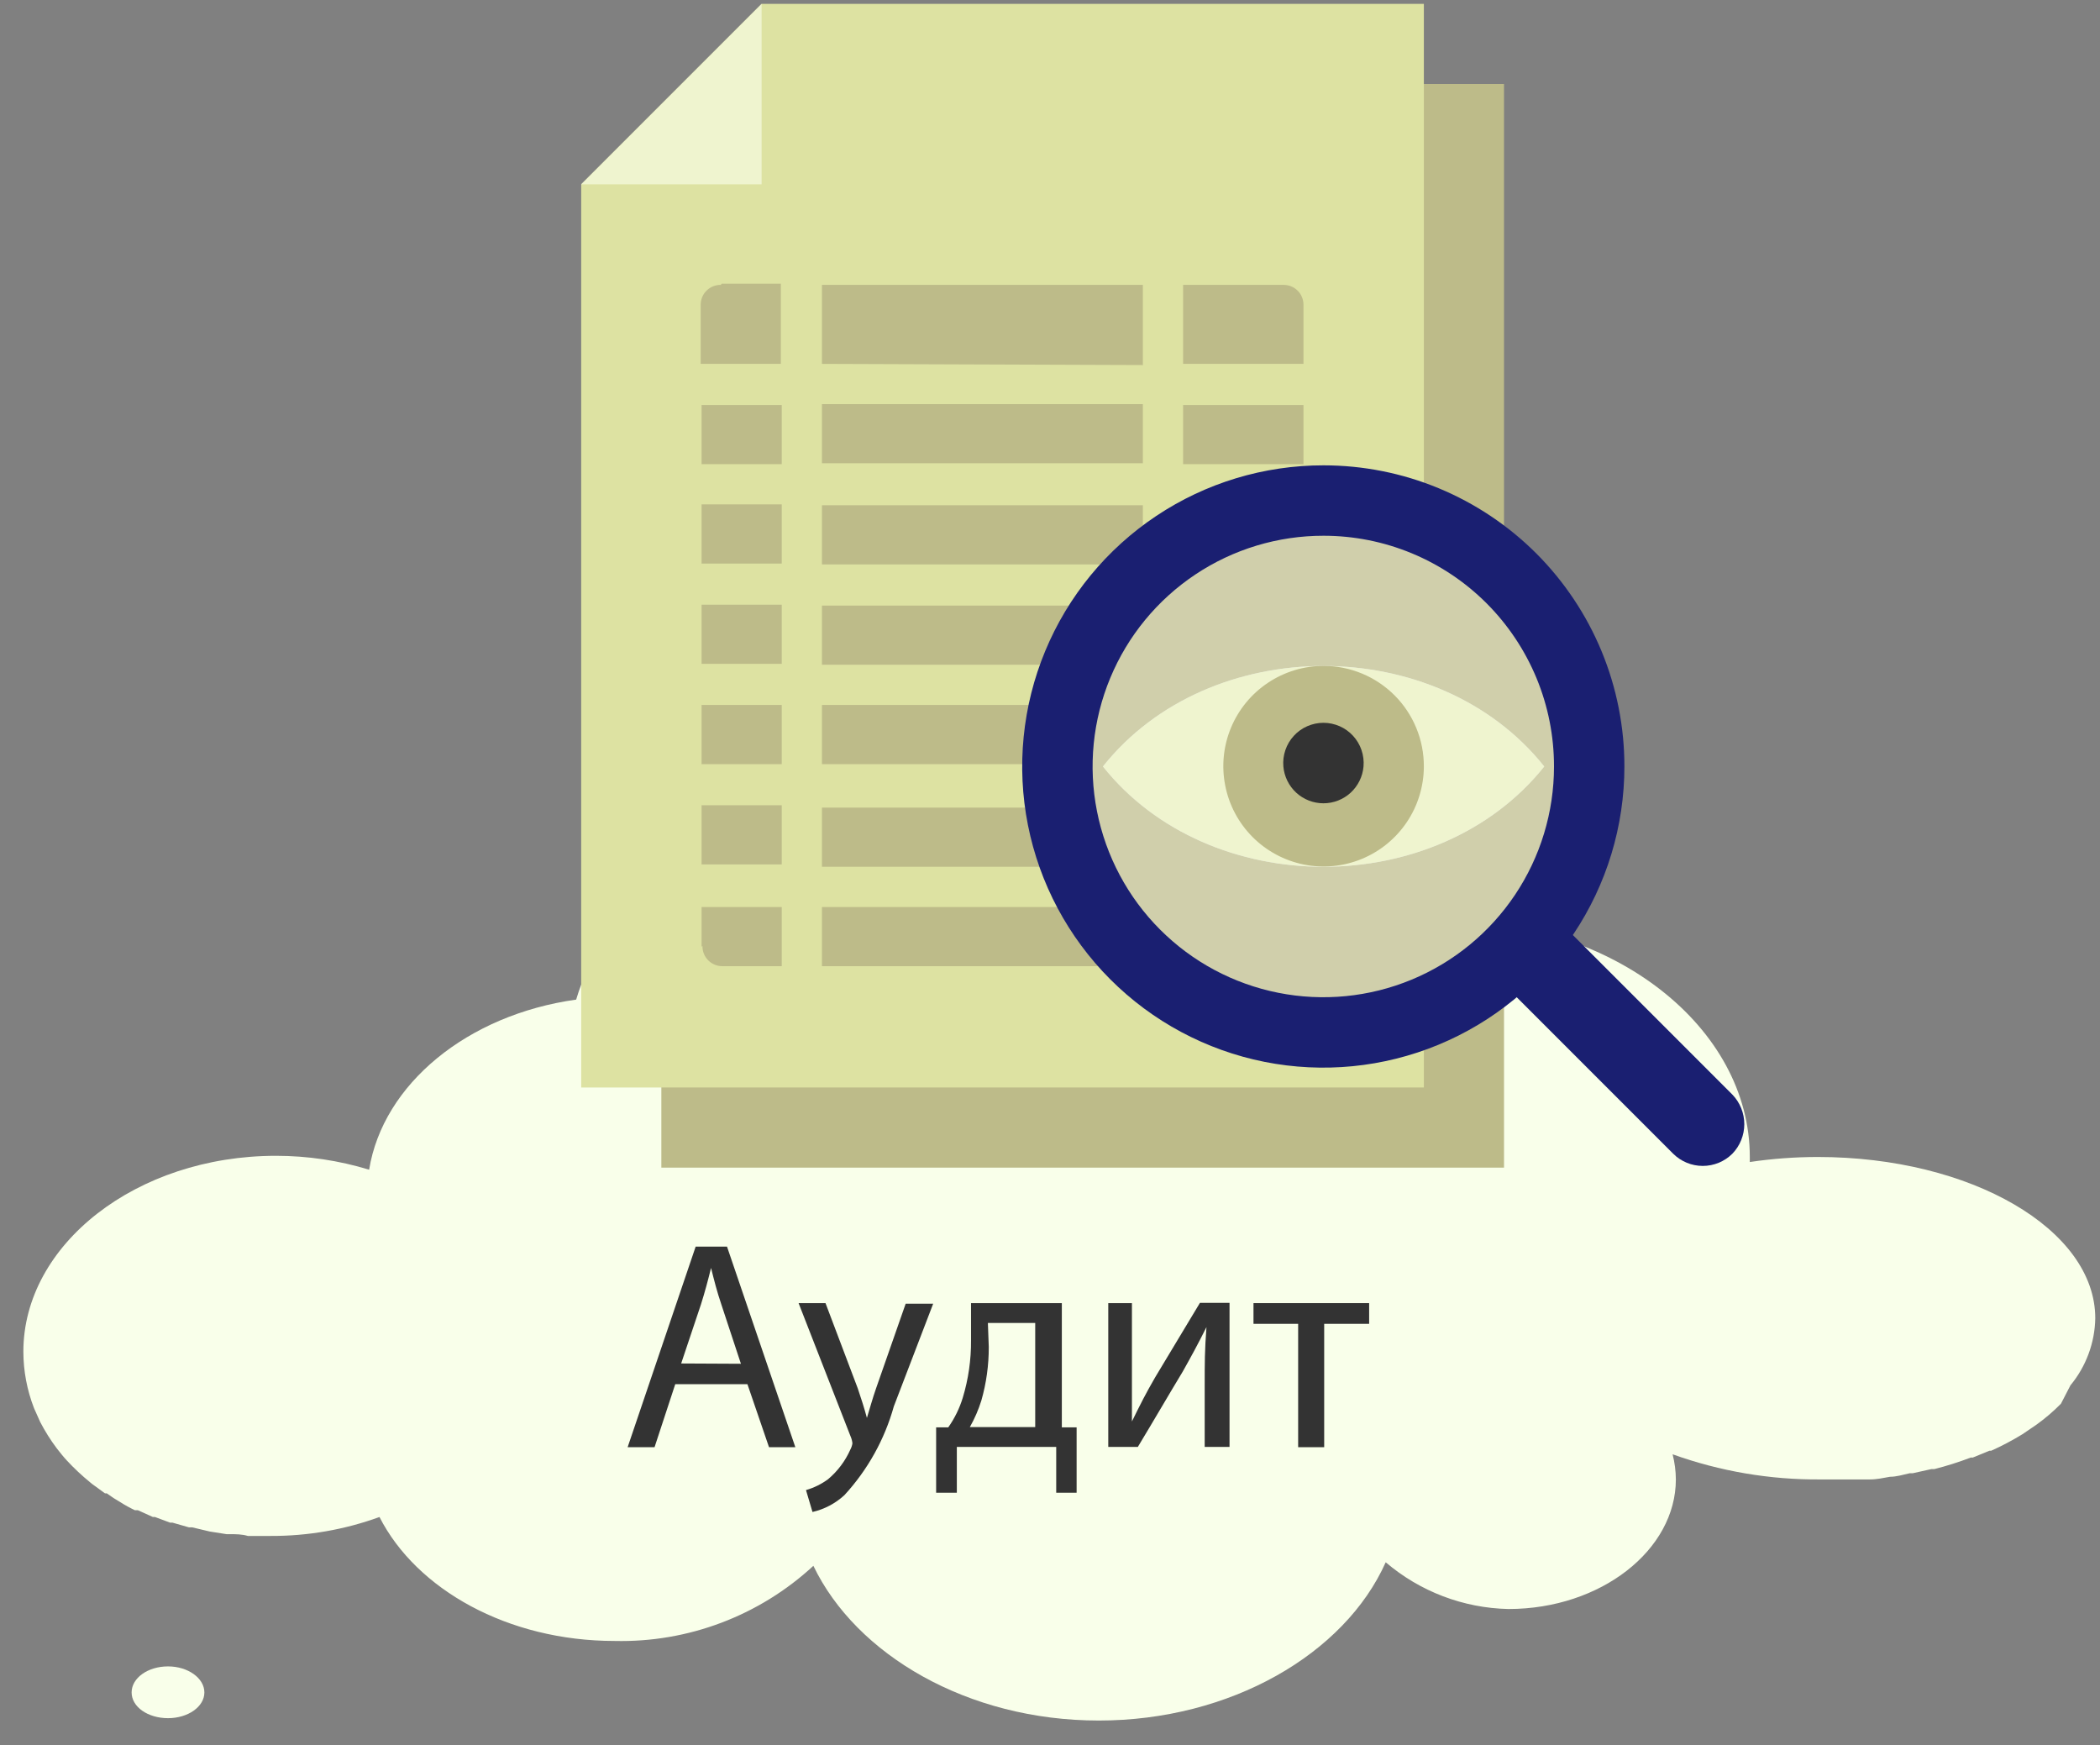 <?xml version="1.0" encoding="UTF-8"?> <svg xmlns="http://www.w3.org/2000/svg" width="71" height="59" viewBox="0 0 71 59" fill="none"><rect x="0" y="0" width="71" height="59" fill="#808080" stroke="none"/> <path d="M70 46.83C70.529 46.191 70.826 45.39 70.84 44.56C70.84 41.56 66.64 39.11 61.46 39.11C60.69 39.11 59.921 39.167 59.16 39.28C59.16 39.22 59.16 39.17 59.16 39.11C59.16 34.72 54.56 31.11 48.88 31.11C46.92 31.095 44.983 31.544 43.23 32.42C42.46 29.35 40.23 27.05 37.51 26.83C34.79 26.61 32.38 28.51 31.29 31.41C30.68 30.583 29.887 29.908 28.973 29.438C28.058 28.968 27.048 28.715 26.02 28.7C24.534 28.757 23.104 29.279 21.93 30.192C20.757 31.105 19.9 32.364 19.48 33.79C15.81 34.3 12.95 36.64 12.48 39.54C11.459 39.228 10.398 39.07 9.33 39.07C4.61 39.07 0.79 42.07 0.79 45.69C0.791 46.343 0.914 46.991 1.15 47.6V47.6L1.36 48.07C1.522 48.382 1.709 48.679 1.92 48.96C2.03 49.1 2.14 49.24 2.26 49.37C2.506 49.634 2.77 49.882 3.05 50.11L3.11 50.16L3.55 50.48H3.61C3.757 50.589 3.911 50.689 4.07 50.78V50.78C4.228 50.88 4.391 50.97 4.56 51.05H4.66L5.17 51.28H5.24L5.75 51.47H5.83L6.39 51.63H6.5L7.09 51.77L7.66 51.86H7.77C7.97 51.86 8.18 51.86 8.38 51.92H8.51H9.15C10.405 51.925 11.651 51.709 12.83 51.28C14.08 53.73 17.17 55.47 20.78 55.47C23.265 55.528 25.675 54.617 27.5 52.93C28.94 55.93 32.71 58.16 37.15 58.16C41.59 58.16 45.46 55.92 46.85 52.81C48.01 53.8 49.476 54.358 51 54.39C54.13 54.39 56.66 52.39 56.66 50.01C56.658 49.723 56.621 49.438 56.55 49.16C58.153 49.736 59.846 50.024 61.55 50.01H62.28H62.41H63.09H63.22C63.45 50.01 63.68 49.96 63.9 49.92C64.12 49.92 64.35 49.85 64.57 49.8H64.67L65.3 49.66H65.4C65.817 49.554 66.228 49.424 66.63 49.27H66.7L67.26 49.04H67.32C67.685 48.876 68.039 48.689 68.38 48.48V48.48L68.85 48.16C69.146 47.947 69.424 47.71 69.68 47.45V47.45L70 46.83Z" fill="#F9FFEA"></path> <path d="M5.68 58.08C6.36 58.08 6.91 57.69 6.91 57.21C6.91 56.73 6.36 56.33 5.68 56.33C5 56.33 4.45 56.72 4.45 57.21C4.45 57.7 5 58.08 5.68 58.08Z" fill="#F9FFEA"></path> <path d="M22.83 46.79L22.13 48.92H21.22L23.52 42.14H24.58L26.89 48.92H26L25.27 46.79H22.83ZM25.05 46.1L24.39 44.1C24.24 43.66 24.14 43.26 24.04 42.86C23.94 43.27 23.83 43.68 23.7 44.09L23.03 46.09L25.05 46.1Z" fill="#333333"></path> <path d="M27.91 44.05L29 46.93C29.11 47.25 29.23 47.63 29.31 47.93C29.4 47.64 29.5 47.27 29.62 46.93L30.62 44.07H31.55L30.22 47.54C29.908 48.658 29.336 49.686 28.55 50.54C28.246 50.821 27.873 51.017 27.47 51.11L27.25 50.37C27.52 50.292 27.774 50.167 28 50C28.322 49.728 28.579 49.386 28.75 49C28.785 48.935 28.809 48.864 28.82 48.79C28.812 48.711 28.792 48.633 28.76 48.56L27 44.05H27.91Z" fill="#333333"></path> <path d="M35.9 44.05V48.25H36.4V50.46H35.71V48.91H32.35V50.46H31.65V48.25H32.06C32.275 47.945 32.441 47.607 32.55 47.25C32.741 46.621 32.835 45.967 32.83 45.31V44.05H35.9ZM33.43 45.53C33.432 46.142 33.348 46.752 33.18 47.34C33.082 47.653 32.952 47.955 32.79 48.24H35V44.72H33.4L33.43 45.53Z" fill="#333333"></path> <path d="M38.27 44.05V46.1C38.27 46.88 38.27 47.36 38.27 48.05C38.56 47.46 38.73 47.12 39.06 46.55L40.57 44.04H41.57V48.91H40.73V46.86C40.73 46.06 40.73 45.65 40.79 44.86C40.48 45.48 40.27 45.86 39.99 46.36C39.53 47.12 38.99 48.05 38.47 48.91H37.47V44.05H38.27Z" fill="#333333"></path> <path d="M46.29 44.05V44.75H44.77V48.92H43.89V44.75H42.38V44.05H46.29Z" fill="#333333"></path> <path d="M22.36 39.47H50.85V2.84H28.47L22.36 9V39.47Z" fill="#BDBB89"></path> <path d="M19.65 36.76H48.14V0.13H25.75L19.65 6.23V36.76Z" fill="#DDE2A2"></path> <path d="M25.75 6.23V0.13L19.65 6.23H25.75Z" fill="#EFF4CF"></path> <path d="M44.07 10.3V12.3H40V9.63H43.39C43.479 9.629 43.567 9.645 43.65 9.678C43.732 9.711 43.807 9.76 43.87 9.823C43.934 9.885 43.984 9.959 44.018 10.041C44.052 10.123 44.07 10.211 44.07 10.3V10.3ZM27.79 29.3V27.3H38.64V29.3H27.79ZM38.64 30.66V32.66H27.79V30.66H38.64ZM38.64 13.66V15.66H27.79V13.66H38.64ZM27.79 12.3V9.63H38.64V12.34L27.79 12.3ZM27.79 22.47V20.47H38.64V22.47H27.79ZM38.64 23.83V25.83H27.79V23.83H38.64ZM27.79 19.08V17.08H38.64V19.08H27.79ZM26.43 15.69H23.72V13.69H26.43V15.69ZM26.43 17.05V19.05H23.72V17.05H26.43ZM26.43 20.44V22.44H23.72V20.44H26.43ZM26.43 23.83V25.83H23.72V23.83H26.43ZM26.43 27.22V29.22H23.72V27.22H26.43ZM40 27.22H44.07V29.22H40V27.22ZM40 25.87V23.87H44.07V25.87H40ZM40 22.47V20.47H44.07V22.47H40ZM40 19.08V17.08H44.07V19.08H40ZM40 15.69V13.69H44.07V15.69H40ZM24.4 9.59H26.4V12.3H23.69V10.3C23.69 10.211 23.708 10.123 23.742 10.041C23.776 9.959 23.826 9.885 23.89 9.823C23.953 9.76 24.028 9.711 24.11 9.678C24.193 9.645 24.281 9.629 24.37 9.63L24.4 9.59ZM23.72 32V30.66H26.43V32.66H24.43C24.34 32.661 24.251 32.645 24.168 32.611C24.085 32.577 24.01 32.527 23.946 32.464C23.883 32.4 23.833 32.325 23.799 32.242C23.765 32.159 23.749 32.07 23.75 31.98L23.72 32ZM43.39 32.68H40V30.68H44.07V32C44.071 32.09 44.055 32.179 44.021 32.262C43.987 32.345 43.937 32.42 43.874 32.484C43.81 32.547 43.735 32.597 43.652 32.631C43.569 32.665 43.48 32.681 43.39 32.68V32.68Z" fill="#BDBB89"></path> <path d="M58.57 37L51.57 30L49.57 32L56.57 39C56.836 39.264 57.195 39.412 57.57 39.412C57.945 39.412 58.304 39.264 58.57 39C58.829 38.732 58.974 38.373 58.974 38C58.974 37.627 58.829 37.268 58.57 37V37Z" fill="#1A1F71"></path> <path d="M54.92 25.91C54.92 27.924 54.323 29.892 53.204 31.567C52.085 33.241 50.494 34.546 48.633 35.316C46.773 36.086 44.725 36.287 42.75 35.894C40.775 35.5 38.961 34.529 37.538 33.105C36.115 31.68 35.146 29.865 34.754 27.89C34.363 25.915 34.566 23.867 35.338 22.007C36.11 20.147 37.416 18.558 39.092 17.441C40.767 16.323 42.736 15.728 44.75 15.73C46.086 15.73 47.41 15.993 48.644 16.505C49.879 17.017 51 17.767 51.945 18.712C52.889 19.658 53.638 20.78 54.149 22.015C54.659 23.25 54.921 24.574 54.92 25.91V25.91Z" fill="#1A1F71"></path> <path d="M52.54 25.91C52.54 27.453 52.082 28.962 51.225 30.244C50.367 31.527 49.148 32.527 47.723 33.117C46.297 33.707 44.728 33.861 43.215 33.559C41.701 33.258 40.311 32.514 39.221 31.422C38.13 30.33 37.389 28.939 37.089 27.426C36.789 25.912 36.945 24.343 37.537 22.918C38.129 21.493 39.13 20.276 40.414 19.42C41.698 18.564 43.207 18.108 44.75 18.11C45.774 18.11 46.788 18.312 47.733 18.704C48.679 19.096 49.538 19.671 50.262 20.395C50.985 21.12 51.559 21.98 51.95 22.926C52.341 23.872 52.541 24.886 52.54 25.91V25.91Z" fill="#D0CFAB"></path> <path d="M37.29 25.91C40.89 21.38 48.6 21.38 52.21 25.91C48.6 30.43 40.89 30.43 37.29 25.91Z" fill="#E0E0DE"></path> <path d="M37.29 25.91C40.89 21.38 48.6 21.38 52.21 25.91C48.6 30.43 40.89 30.43 37.29 25.91Z" fill="#EFF4CF"></path> <path d="M48.14 25.91C48.138 26.58 47.938 27.235 47.564 27.791C47.19 28.347 46.66 28.78 46.04 29.035C45.421 29.29 44.739 29.356 44.083 29.224C43.426 29.092 42.822 28.768 42.349 28.294C41.876 27.819 41.554 27.215 41.425 26.558C41.294 25.9 41.362 25.219 41.619 24.6C41.876 23.982 42.31 23.453 42.868 23.081C43.425 22.709 44.08 22.51 44.75 22.51C45.196 22.51 45.638 22.598 46.05 22.769C46.462 22.94 46.836 23.191 47.151 23.506C47.466 23.822 47.715 24.197 47.885 24.61C48.055 25.022 48.141 25.464 48.14 25.91V25.91Z" fill="#BDBB89"></path> <path d="M46.1 25.91C46.071 26.249 45.915 26.565 45.665 26.796C45.414 27.026 45.086 27.154 44.745 27.154C44.404 27.154 44.076 27.026 43.825 26.796C43.575 26.565 43.419 26.249 43.39 25.91C43.374 25.722 43.397 25.533 43.458 25.355C43.518 25.177 43.616 25.013 43.743 24.874C43.87 24.735 44.025 24.624 44.198 24.548C44.37 24.473 44.557 24.433 44.745 24.433C44.933 24.433 45.12 24.473 45.292 24.548C45.465 24.624 45.62 24.735 45.747 24.874C45.874 25.013 45.972 25.177 46.032 25.355C46.093 25.533 46.116 25.722 46.1 25.91Z" fill="#333333"></path> </svg> 